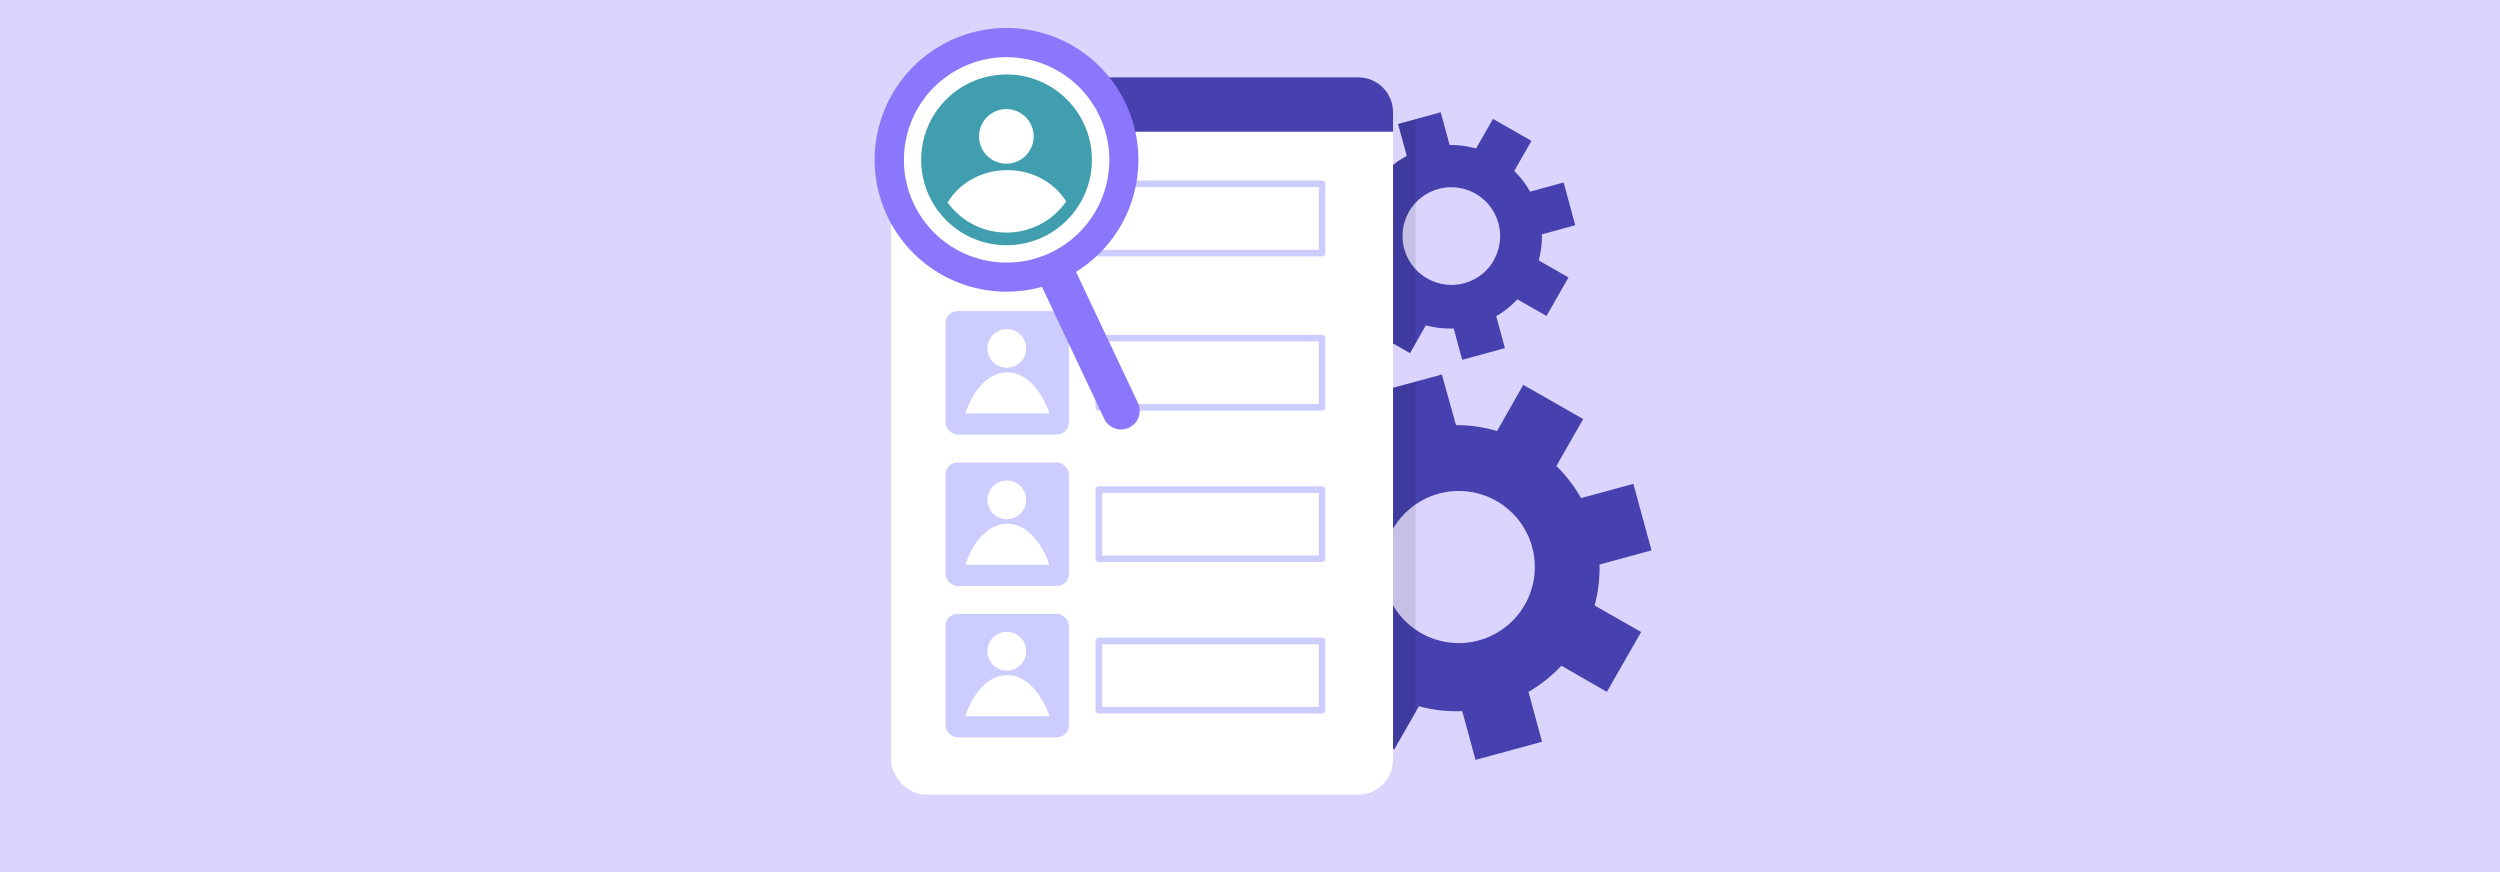 <svg id="ad9fd34a-b5d7-4d43-86fe-f89ab2627fb9" data-name="Layer 1" xmlns="http://www.w3.org/2000/svg" viewBox="0 0 860 300"><defs><style>.e6995c04-afee-4825-9be5-898969ad965f{fill:#dbd5fe;}.b3cdf7b8-1091-411d-aac4-ff676f34cfcf{fill:#4641af;}.b783c2e6-963b-4811-8c92-fb559a420e94{opacity:0.1;}.eb0a2f70-72e0-4a41-85e2-3abd06445c04{fill:#fff;}.b6da1815-ee1f-4ccd-8200-b7d32f947934{fill:#ccf;}.ac0f7972-cb8d-44f6-8424-f93f53eb6fec{fill:#8b77fc;}.b5f7176f-d1e6-4ec3-9e06-9fa6cce96cc3{fill:#419eaf;}</style></defs><rect class="e6995c04-afee-4825-9be5-898969ad965f" width="860" height="300"/><path class="b3cdf7b8-1091-411d-aac4-ff676f34cfcf" d="M550.23,194.21l17.89-4.88-6.24-22.88-18,4.9a48.88,48.88,0,0,0-8.44-11,.11.11,0,0,1,0-.13l9.18-16.06L524,132.38,515,148.24a.1.1,0,0,1-.13,0,49.51,49.51,0,0,0-14-2L496,128.82l-9.1,2.48-13.78,3.75,4.66,17.12A49.18,49.18,0,0,0,466,161l-15.18-8.67-11.77,20.59L454,181.42a48.82,48.82,0,0,0-2.06,15l-16.38,4.47,6.24,22.88,16.29-4.43a48.32,48.32,0,0,0,9.39,12L459,246.06l20.6,11.78,7.31-12.79,1.2-2.11A48.37,48.37,0,0,0,503,244.62l4.58,16.78,22.88-6.23L525.8,238a48.85,48.85,0,0,0,11.31-9l15.66,9,11.78-20.59-16-9.13A49.28,49.28,0,0,0,550.23,194.21Zm-25.8,14a26.16,26.16,0,0,1-35.75,9.47c-.61-.34-1.19-.72-1.74-1.1a26.16,26.16,0,1,1,37.49-8.37Z"/><path class="b3cdf7b8-1091-411d-aac4-ff676f34cfcf" d="M530.4,80.62l11.49-3.14-4-14.7-11.54,3.15a31,31,0,0,0-5.43-7.08c0-.1,5.9-10.39,5.9-10.39L513.58,40.9l-5.83,10.19a32.76,32.76,0,0,0-9.08-1.22L495.6,38.61,486.94,41l-6,1.65,3,11a31.12,31.12,0,0,0-7.58,5.66l-9.74-5.57L459,66.94l9.55,5.45A31.51,31.51,0,0,0,467.26,82L456.74,84.9l4,14.7,10.47-2.85a31.19,31.19,0,0,0,6,7.72l-5.4,9.45,13.23,7.56,1.88-3.29,3.58-6.28a31.54,31.54,0,0,0,9.57,1.08L503,123.77l14.7-4-3-11a31,31,0,0,0,7.27-5.8L532,108.67l7.57-13.23-10.26-5.86A31.08,31.08,0,0,0,530.4,80.62Zm-16.56,9a16.78,16.78,0,0,1-23,6.08,16.39,16.39,0,0,1-3.95-3.17,16.81,16.81,0,0,1-2.14-19.79,16.55,16.55,0,0,1,2.14-2.91,16.8,16.8,0,0,1,26.9,19.79Z"/><path class="b783c2e6-963b-4811-8c92-fb559a420e94" d="M486.94,41v77.22l-1.88,3.29-13.23-7.56,5.4-9.45a31.19,31.19,0,0,1-6-7.72L460.74,99.6l-4-14.7L467.26,82a31.51,31.51,0,0,1,1.32-9.64L459,66.94l7.56-13.23,9.74,5.57a31.12,31.12,0,0,1,7.58-5.66l-3-11Z"/><path class="b783c2e6-963b-4811-8c92-fb559a420e94" d="M473.16,135.05l13.78-3.75V245.05l-7.31,12.79L459,246.06l8.42-14.71a48.32,48.32,0,0,1-9.39-12l-16.29,4.43-6.24-22.88,16.38-4.47a48.82,48.82,0,0,1,2.06-15l-14.88-8.51,11.77-20.59L466,161a49.18,49.18,0,0,1,11.78-8.82Z"/><rect class="eb0a2f70-72e0-4a41-85e2-3abd06445c04" x="306.51" y="26.65" width="172.69" height="246.7" rx="11.96"/><path class="b6da1815-ee1f-4ccd-8200-b7d32f947934" d="M454.81,245.45H378a1.14,1.14,0,0,1-1.13-1.14V220.48a1.14,1.14,0,0,1,1.13-1.13h76.78a1.14,1.14,0,0,1,1.13,1.13v23.83A1.14,1.14,0,0,1,454.81,245.45Zm-75.64-2.27h74.5V221.62h-74.5Z"/><rect class="b6da1815-ee1f-4ccd-8200-b7d32f947934" x="325.24" y="211.16" width="42.48" height="42.48" rx="4.16"/><path class="eb0a2f70-72e0-4a41-85e2-3abd06445c04" d="M339.68,224.07a6.66,6.66,0,1,0,6.6-6.71A6.66,6.66,0,0,0,339.68,224.07Z"/><path class="eb0a2f70-72e0-4a41-85e2-3abd06445c04" d="M361,246.38c-2.85-8.33-8.33-14.22-14.57-14.16S334.8,238,332.1,246.38Z"/><path class="b6da1815-ee1f-4ccd-8200-b7d32f947934" d="M454.81,88.19H378a1.14,1.14,0,0,1-1.13-1.14V63.22A1.14,1.14,0,0,1,378,62.09h76.78a1.14,1.14,0,0,1,1.13,1.13V87.05A1.14,1.14,0,0,1,454.81,88.19Zm-75.64-2.27h74.5V64.36h-74.5Z"/><path class="b3cdf7b8-1091-411d-aac4-ff676f34cfcf" d="M306.51,45.31h172.7v-6.7a12,12,0,0,0-12-12H318.47a12,12,0,0,0-12,12Z"/><path class="b6da1815-ee1f-4ccd-8200-b7d32f947934" d="M454.81,141.28H378a1.13,1.13,0,0,1-1.13-1.13V116.32a1.14,1.14,0,0,1,1.13-1.13h76.78a1.14,1.14,0,0,1,1.13,1.13v23.83A1.13,1.13,0,0,1,454.81,141.28ZM379.17,139h74.5V117.46h-74.5Z"/><rect class="b6da1815-ee1f-4ccd-8200-b7d32f947934" x="325.24" y="107" width="42.48" height="42.48" rx="4.16"/><path class="eb0a2f70-72e0-4a41-85e2-3abd06445c04" d="M339.68,119.91a6.66,6.66,0,1,0,6.6-6.71A6.66,6.66,0,0,0,339.68,119.91Z"/><path class="eb0a2f70-72e0-4a41-85e2-3abd06445c04" d="M361,142.22c-2.85-8.33-8.33-14.22-14.57-14.16s-11.61,5.78-14.31,14.16Z"/><path class="b6da1815-ee1f-4ccd-8200-b7d32f947934" d="M454.81,193.36H378a1.13,1.13,0,0,1-1.13-1.13V168.4a1.14,1.14,0,0,1,1.13-1.13h76.78a1.14,1.14,0,0,1,1.13,1.13v23.83A1.13,1.13,0,0,1,454.81,193.36Zm-75.64-2.26h74.5V169.54h-74.5Z"/><rect class="b6da1815-ee1f-4ccd-8200-b7d32f947934" x="325.24" y="159.08" width="42.48" height="42.48" rx="4.16"/><path class="eb0a2f70-72e0-4a41-85e2-3abd06445c04" d="M339.68,172a6.66,6.66,0,1,0,6.6-6.71A6.66,6.66,0,0,0,339.68,172Z"/><path class="eb0a2f70-72e0-4a41-85e2-3abd06445c04" d="M361,194.3c-2.85-8.33-8.33-14.22-14.57-14.16s-11.61,5.78-14.31,14.16Z"/><path class="ac0f7972-cb8d-44f6-8424-f93f53eb6fec" d="M388.38,147.12a6.41,6.41,0,0,0,3.06-8.53l-21-44.47a6.41,6.41,0,1,0-11.58,5.48l21,44.47A6.41,6.41,0,0,0,388.38,147.12Z"/><circle class="ac0f7972-cb8d-44f6-8424-f93f53eb6fec" cx="346.25" cy="54.99" r="45.36" transform="translate(213.19 379.34) rotate(-76.72)"/><circle class="eb0a2f70-72e0-4a41-85e2-3abd06445c04" cx="346.25" cy="54.99" r="35.33" transform="translate(236.52 387.96) rotate(-80.78)"/><circle class="b5f7176f-d1e6-4ec3-9e06-9fa6cce96cc3" cx="346.25" cy="54.99" r="29.37" transform="translate(62.53 260.94) rotate(-45)"/><path class="eb0a2f70-72e0-4a41-85e2-3abd06445c04" d="M336.8,47a9.39,9.39,0,1,0,9.3-9.47A9.39,9.39,0,0,0,336.8,47Z"/><path class="eb0a2f70-72e0-4a41-85e2-3abd06445c04" d="M346.48,80a25,25,0,0,0,20.28-10.68c-4-6.5-11.67-10.87-20.47-10.79S329.87,63.11,326,69.68A25,25,0,0,0,346.48,80Z"/></svg>